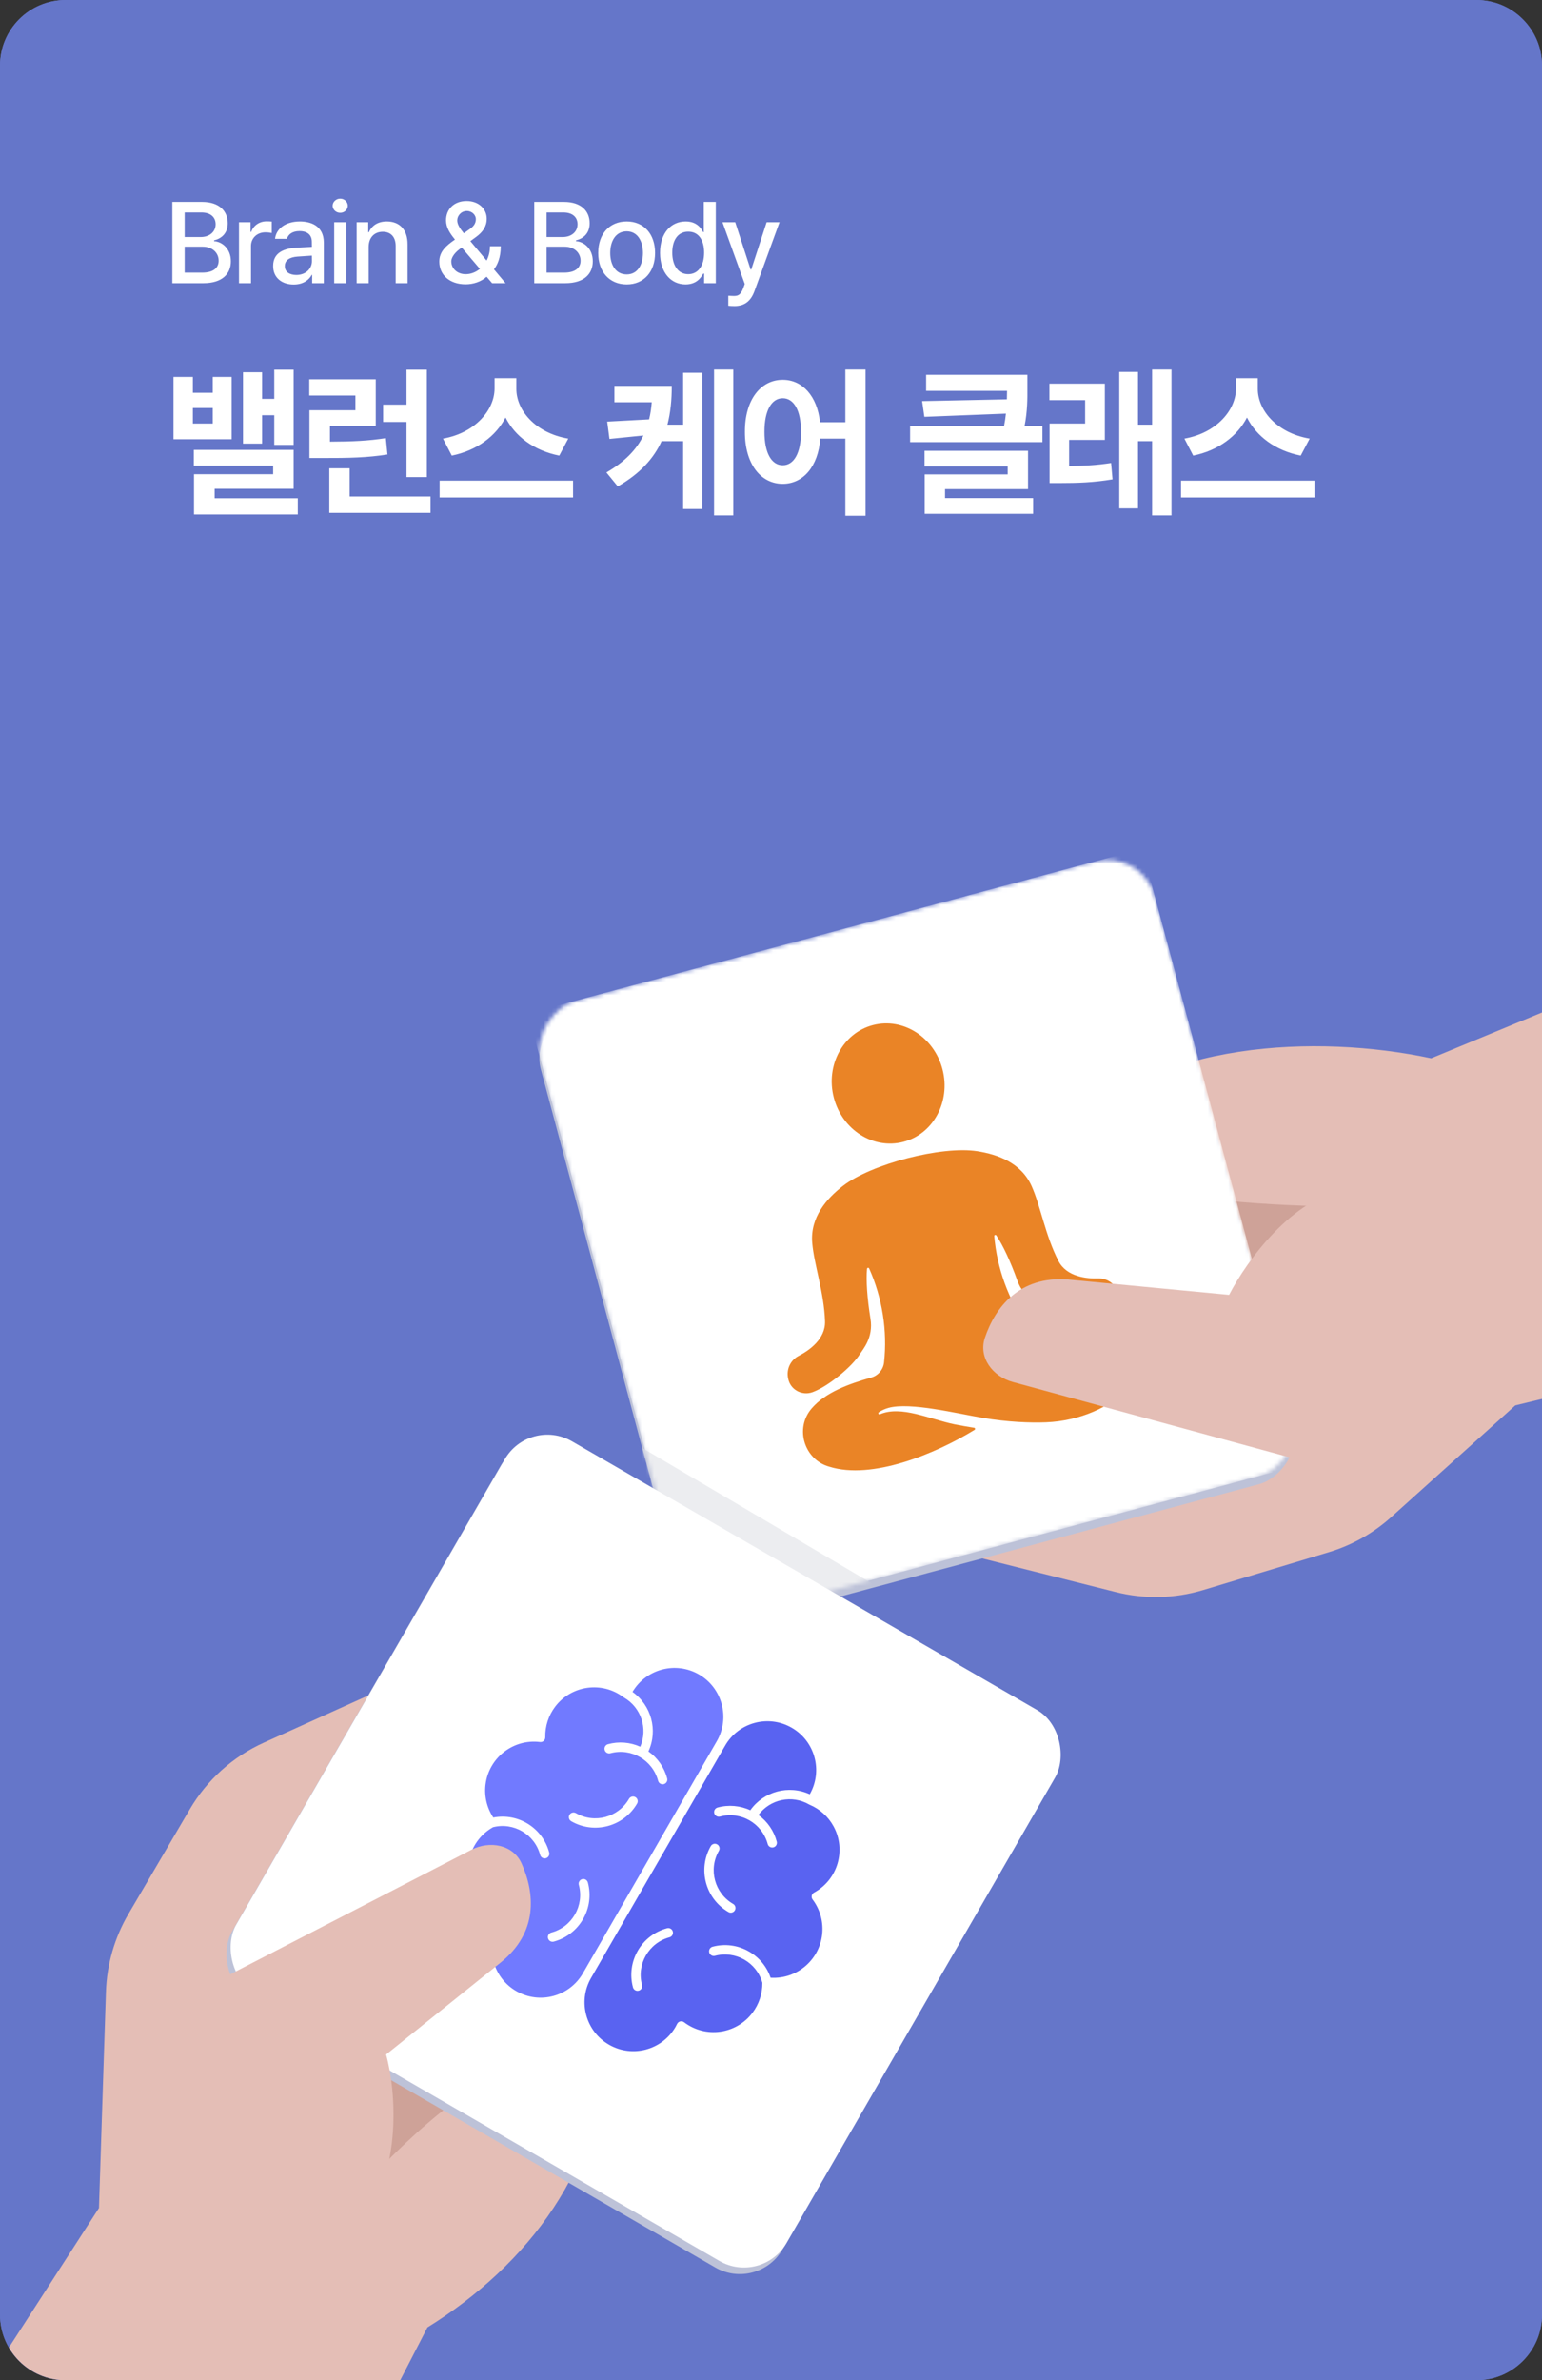 <svg width="376" height="580" viewBox="0 0 376 580" fill="none" xmlns="http://www.w3.org/2000/svg">
<rect x="0" y="0" width="376" height="580" fill="#333333" stroke="none"/>
<g clip-path="url(#clip0_95_10934)">
<g clip-path="url(#clip1_95_10934)">
<rect width="376" height="580" fill="#6576C9"/>
<g clip-path="url(#clip2_95_10934)">
<rect width="376" height="580" fill="#6576C9"/>
<path d="M369.486 342.462L425.938 328.795L402.525 235.756L348.979 257.88C320.935 251.92 281.567 253.732 260.748 275.435L227.262 376.659L272.076 387.944C279.091 389.71 286.454 389.541 293.38 387.455L324.04 378.221C329.68 376.522 334.876 373.598 339.256 369.658L369.486 342.462Z" fill="#E4BEB6"/>
<path opacity="0.7" d="M320.395 293.881C320.395 293.881 278.923 293.005 271.215 285.894C263.506 278.784 298.163 324.356 298.163 324.356L320.395 293.881Z" fill="#C5968C"/>
<rect x="278.48" y="208.841" width="154.992" height="154.992" rx="12" transform="rotate(75 278.48 208.841)" fill="#BDC2D8"/>
<mask id="mask0_95_10934" style="mask-type:alpha" maskUnits="userSpaceOnUse" x="131" y="209" width="185" height="185">
<rect x="278.482" y="206.841" width="154.992" height="154.992" rx="12" transform="rotate(75 278.482 206.841)" fill="white"/>
</mask>
<g mask="url(#mask0_95_10934)">
<rect x="278.482" y="206.841" width="154.992" height="154.992" transform="rotate(75 278.482 206.841)" fill="white"/>
<rect x="89.45" y="360.581" width="40.769" height="134.614" transform="rotate(-59.493 89.45 360.581)" fill="#ECEDF0"/>
</g>
<path d="M203.307 267.438C205.343 275.317 212.935 280.135 220.242 278.247C227.549 276.359 231.857 268.461 229.823 260.587C227.788 252.713 220.209 247.887 212.887 249.779C205.565 251.67 201.276 259.577 203.307 267.438Z" fill="#EA8426"/>
<path d="M271.201 324.251C266.306 322.453 260.443 323.41 254.836 324.716C253.162 325.104 251.371 324.427 250.373 323.029C245.883 316.672 243.104 309.013 242.438 301.218C242.414 300.935 242.784 300.802 242.943 301.038C244.543 303.423 246.357 307.281 248.091 312.095C249.667 316.476 253.301 317.696 254.511 318.37C257.633 320.105 264.98 321.525 269.079 320.9C271.622 320.513 273.384 318.083 272.834 315.565C272.267 312.967 270.095 311.452 267.751 311.52C264.996 311.598 260.077 311.15 258.084 307.259C254.87 300.987 253.726 293.843 251.543 288.996C248.982 283.312 243.228 281.287 238.315 280.519C229.64 279.165 212.448 283.605 205.514 288.994C201.587 292.044 197.535 296.603 198.048 302.818C198.486 308.116 200.945 314.92 201.172 321.964C201.312 326.333 197.227 329.107 194.778 330.374C192.695 331.45 191.529 333.827 192.291 336.375C193.03 338.844 195.748 340.117 198.161 339.223C202.048 337.783 207.79 332.983 209.679 329.953C210.412 328.779 213 325.95 212.256 321.354C211.441 316.303 211.16 312.048 211.406 309.187C211.431 308.903 211.818 308.838 211.935 309.099C215.131 316.246 216.413 324.272 215.56 332.013C215.37 333.725 214.129 335.189 212.472 335.661C206.937 337.236 201.344 339.237 197.931 343.181C193.682 348.093 196.15 355.703 202.185 357.383C212.618 360.678 228.097 354.268 237.634 348.42C237.852 348.286 237.787 347.953 237.535 347.913C236.35 347.719 234.007 347.329 232.75 347.066C226.514 345.769 219.794 342.418 214.551 344.622C214.241 344.751 214.012 344.327 214.29 344.137C215.014 343.644 215.84 343.285 216.686 343.055C221.951 341.631 233.21 344.406 239.577 345.488C245.772 346.542 251.307 346.73 255.046 346.585C263.53 346.251 270.775 342.676 274.391 338.87C278.911 334.421 277.251 326.475 271.198 324.251L271.201 324.251Z" fill="#EA8426"/>
<path d="M246.966 336.76L322.111 357.194L328.217 289.851C315.316 291.86 304.111 306.993 299.702 315.522L260.365 311.777C248.525 310.914 242.677 318.544 240.163 325.949C238.524 330.78 242.043 335.421 246.966 336.76Z" fill="#E4BEB6"/>
<path d="M24.133 538.038L-3.609 580.976L88.575 597.496L104.219 567.136C128.583 552.024 147.385 527.831 147.385 497.757L94.661 410.943L64.33 424.637C56.778 428.047 50.472 433.717 46.282 440.865L31.305 466.411C27.93 472.169 26.049 478.68 25.834 485.35L24.133 538.038Z" fill="#E4BEB6"/>
<path opacity="0.7" d="M90.174 531.004C90.174 531.004 115.131 503.363 130.107 503.254C145.082 503.144 86.126 493.582 86.126 493.582L90.174 531.004Z" fill="#C5968C"/>
<rect x="128.074" y="346.8" width="154.992" height="154.992" rx="12" transform="rotate(30 128.074 346.8)" fill="#BDC2D8"/>
<rect x="129.074" y="345.206" width="154.992" height="154.992" rx="12" transform="rotate(30 129.074 345.206)" fill="white"/>
<path d="M182.656 475.551C185.123 476.965 186.988 479.232 187.902 481.924C194.466 482.333 200.119 477.343 200.528 470.779C200.705 467.938 199.859 465.128 198.143 462.858C197.763 462.355 197.863 461.64 198.366 461.26C198.411 461.226 198.458 461.196 198.507 461.169C204.273 458.029 206.401 450.808 203.261 445.042C201.968 442.668 199.904 440.805 197.411 439.761C197.39 439.753 197.368 439.744 197.348 439.733L197.289 439.699C193.115 437.296 187.804 438.399 184.932 442.264C187.129 443.843 188.709 446.137 189.401 448.752C189.565 449.361 189.205 449.987 188.596 450.151C187.987 450.315 187.361 449.954 187.197 449.346C185.841 444.289 180.643 441.287 175.585 442.642C174.98 442.815 174.348 442.465 174.174 441.859C174.001 441.253 174.351 440.621 174.957 440.448C174.969 440.444 174.982 440.441 174.995 440.437C177.643 439.72 180.461 439.958 182.951 441.111C186.226 436.504 192.31 434.871 197.451 437.219C200.711 431.511 198.725 424.242 193.017 420.982C187.309 417.723 180.039 419.708 176.78 425.417L144.07 482.072C140.839 487.796 142.861 495.057 148.586 498.288C154.231 501.474 161.389 499.556 164.685 493.974C164.818 493.744 164.949 493.494 165.097 493.188C165.371 492.62 166.053 492.382 166.621 492.656C166.689 492.689 166.753 492.728 166.813 492.774C172.056 496.74 179.521 495.705 183.487 490.462C185.077 488.36 185.924 485.79 185.896 483.155C184.484 478.167 179.328 475.239 174.321 476.58C173.709 476.732 173.09 476.36 172.938 475.749C172.789 475.152 173.139 474.545 173.73 474.376C176.743 473.559 179.957 473.983 182.656 475.551ZM156.549 483.677C156.712 484.286 156.351 484.912 155.742 485.076C155.133 485.239 154.507 484.878 154.344 484.269C152.663 477.994 156.387 471.544 162.662 469.862C163.271 469.699 163.897 470.06 164.06 470.669C164.223 471.278 163.861 471.904 163.252 472.067C158.195 473.423 155.194 478.62 156.549 483.677ZM177.628 465.919C172.006 462.667 170.078 455.477 173.32 449.848C173.635 449.302 174.333 449.115 174.878 449.43C175.424 449.745 175.611 450.443 175.296 450.989C172.683 455.526 174.237 461.322 178.77 463.943C179.315 464.258 179.502 464.956 179.187 465.501C178.872 466.047 178.174 466.234 177.628 465.919Z" fill="#5963F1"/>
<path d="M170.43 408.015C164.777 404.76 157.557 406.656 154.232 412.269C158.838 415.547 160.466 421.633 158.113 426.773C160.357 428.353 161.972 430.674 162.675 433.327C162.849 433.933 162.498 434.564 161.892 434.738C161.286 434.912 160.655 434.561 160.481 433.955C160.477 433.943 160.474 433.93 160.471 433.917C159.115 428.86 153.917 425.859 148.859 427.213C148.253 427.387 147.621 427.037 147.448 426.431C147.274 425.825 147.624 425.193 148.23 425.019C148.243 425.016 148.256 425.012 148.268 425.009C150.88 424.301 153.656 424.523 156.122 425.635C158.034 421.216 156.333 416.065 152.165 413.652L152.104 413.616C152.085 413.604 152.066 413.59 152.048 413.576C146.81 409.605 139.344 410.631 135.372 415.869C133.748 418.011 132.897 420.639 132.957 423.326C132.971 423.956 132.473 424.479 131.843 424.494C131.787 424.495 131.731 424.492 131.676 424.486C125.149 423.675 119.201 428.308 118.39 434.835C118.039 437.66 118.711 440.516 120.285 442.887C126.354 441.699 132.307 445.413 133.908 451.386C134.082 451.992 133.731 452.624 133.125 452.798C132.519 452.971 131.888 452.621 131.714 452.015C131.71 452.003 131.707 451.99 131.704 451.977C130.362 446.969 125.246 443.968 120.22 445.241C114.491 448.451 112.45 455.697 115.66 461.425C116.957 463.741 118.992 465.555 121.44 466.58C121.484 466.598 121.526 466.619 121.567 466.643C122.114 466.956 122.303 467.654 121.989 468.2C121.974 468.226 121.959 468.251 121.942 468.275C121.75 468.559 121.6 468.795 121.468 469.024C118.236 474.749 120.258 482.009 125.983 485.241C131.629 488.427 138.787 486.509 142.083 480.927L174.791 424.275C178.07 418.58 176.119 411.305 170.43 408.015ZM139.282 443.782C138.737 443.467 138.55 442.769 138.865 442.223C139.18 441.678 139.878 441.491 140.424 441.806C144.959 444.417 150.753 442.864 153.374 438.335C153.69 437.789 154.387 437.602 154.933 437.917C155.479 438.232 155.666 438.93 155.351 439.476C152.098 445.096 144.91 447.023 139.282 443.782ZM135.029 473.12C134.42 473.283 133.795 472.921 133.632 472.312C133.469 471.703 133.83 471.078 134.439 470.915C139.496 469.561 142.497 464.365 141.144 459.308C141.143 459.307 141.143 459.305 141.143 459.304C140.979 458.695 141.34 458.069 141.949 457.906C142.558 457.743 143.184 458.104 143.347 458.713C145.03 464.987 141.307 471.437 135.033 473.119L135.029 473.12Z" fill="#717AFF"/>
<path d="M114.897 450.769L48.199 485.186L89.492 538.733C97.589 528.49 96.708 509.887 94.145 500.635L122.029 478.265C131.319 470.836 130.4 461.24 127.194 454.095C125.115 449.461 119.411 448.44 114.897 450.769Z" fill="#E4BEB6"/>
</g>
</g>
<path d="M42.023 69V49.203H49.27C53.494 49.203 55.531 51.459 55.531 54.398C55.531 56.873 54.014 58.117 52.195 58.582V58.773C54.164 58.883 56.297 60.605 56.297 63.668C56.297 66.703 54.219 69 49.598 69H42.023ZM45.031 66.43H49.324C52.168 66.416 53.316 65.172 53.316 63.531C53.316 61.631 51.812 60.113 49.434 60.113H45.031V66.43ZM45.031 57.762H49.023C51.02 57.748 52.578 56.545 52.578 54.645C52.578 53.004 51.443 51.773 49.078 51.773H45.031V57.762ZM58.277 69V54.152H61.094V56.504H61.258C61.805 54.918 63.295 53.92 65.031 53.934C65.387 53.92 65.961 53.961 66.262 53.988V56.777C66.016 56.723 65.332 56.6 64.731 56.613C62.707 56.6 61.203 58.008 61.203 59.949V69H58.277ZM66.602 64.816C66.588 61.426 69.473 60.551 72.152 60.359C73.137 60.305 75.365 60.182 76.049 60.154L76.035 58.965C76.049 57.283 75.01 56.312 73.027 56.312C71.305 56.312 70.266 57.105 69.965 58.199H67.066C67.326 55.738 69.623 53.961 73.137 53.961C75.502 53.961 78.947 54.822 78.961 59.129V69H76.117V66.977H76.008C75.434 68.084 74.066 69.328 71.606 69.328C68.789 69.328 66.588 67.715 66.602 64.816ZM69.445 64.844C69.445 66.266 70.621 66.99 72.262 67.004C74.641 66.99 76.062 65.404 76.062 63.641L76.049 62.287C75.379 62.328 73.26 62.478 72.562 62.52C70.648 62.656 69.445 63.381 69.445 64.844ZM81.488 69V54.152H84.414V69H81.488ZM81.106 50.133C81.119 49.176 81.953 48.41 82.965 48.41C83.963 48.41 84.797 49.176 84.797 50.133C84.797 51.09 83.963 51.869 82.965 51.855C81.953 51.869 81.119 51.09 81.106 50.133ZM89.894 60.195V69H86.969V54.152H89.785V56.586H89.949C90.647 54.986 92.109 53.961 94.324 53.961C97.373 53.961 99.397 55.889 99.383 59.566V69H96.484V59.922C96.471 57.762 95.309 56.477 93.34 56.477C91.33 56.477 89.894 57.83 89.894 60.195ZM113.543 69.273C109.564 69.273 107.117 66.922 107.117 63.75C107.117 61.371 108.676 59.922 110.945 58.377C109.688 56.846 108.771 55.451 108.758 53.688C108.771 50.94 110.74 48.984 113.762 48.984C116.811 48.984 118.684 50.98 118.684 53.305C118.684 55.191 117.699 56.572 116.059 57.762L114.691 58.76L118.656 63.49C119.162 62.506 119.477 61.33 119.477 60.004H122.102C122.102 62.752 121.309 64.516 120.447 65.637L123.277 69H119.996L118.656 67.428C117.303 68.686 115.334 69.273 113.543 69.273ZM110.043 63.668C110.029 65.363 111.424 66.812 113.57 66.812C114.773 66.812 116.004 66.348 117.016 65.514L112.586 60.318L112.094 60.688C110.535 61.836 110.029 63.039 110.043 63.668ZM111.492 53.715C111.492 54.727 112.203 55.738 113.105 56.846L114.309 55.984C115.389 55.273 116.031 54.549 116.031 53.387C116.031 52.457 115.156 51.418 113.816 51.418C112.449 51.432 111.492 52.58 111.492 53.715ZM130.273 69V49.203H137.52C141.744 49.203 143.781 51.459 143.781 54.398C143.781 56.873 142.264 58.117 140.445 58.582V58.773C142.414 58.883 144.547 60.605 144.547 63.668C144.547 66.703 142.469 69 137.848 69H130.273ZM133.281 66.43H137.574C140.418 66.416 141.566 65.172 141.566 63.531C141.566 61.631 140.062 60.113 137.684 60.113H133.281V66.43ZM133.281 57.762H137.273C139.27 57.748 140.828 56.545 140.828 54.645C140.828 53.004 139.693 51.773 137.328 51.773H133.281V57.762ZM152.816 69.301C148.605 69.301 145.857 66.238 145.871 61.645C145.857 57.023 148.605 53.961 152.816 53.961C157 53.961 159.734 57.023 159.734 61.645C159.734 66.238 157 69.301 152.816 69.301ZM148.797 61.645C148.797 64.475 150.096 66.867 152.816 66.867C155.496 66.867 156.781 64.475 156.781 61.645C156.781 58.801 155.496 56.381 152.816 56.367C150.096 56.381 148.797 58.801 148.797 61.645ZM167.156 69.301C163.574 69.287 160.949 66.402 160.949 61.617C160.949 56.777 163.615 53.961 167.184 53.961C169.945 53.961 170.943 55.629 171.477 56.559H171.613V49.203H174.539V69H171.695V66.676H171.477C170.93 67.647 169.863 69.287 167.156 69.301ZM163.93 61.562C163.916 64.543 165.256 66.799 167.812 66.812C170.301 66.799 171.695 64.68 171.695 61.562C171.695 58.473 170.328 56.435 167.812 56.449C165.229 56.435 163.916 58.637 163.93 61.562ZM179.145 74.578C178.543 74.564 177.955 74.551 177.586 74.496V72.062C177.914 72.09 178.488 72.103 178.898 72.117C179.801 72.103 180.553 72.049 181.25 70.176L181.605 69.191L176.164 54.152H179.281L183.027 65.664H183.191L186.938 54.152H190.082L183.957 70.969C183.096 73.32 181.592 74.564 179.145 74.578Z" fill="white"/>
<path d="M47.031 91.844V95.711H51.875V91.844H56.484V107.039H42.305V91.844H47.031ZM47.031 103.211H51.875V99.422H47.031V103.211ZM47.266 113.484V109.617H71.602V119.109H52.344V121.414H72.617V125.359H47.305V115.555H66.602V113.484H47.266ZM59.258 108.094V90.711H63.906V97.195H66.875V90.086H71.602V108.406H66.875V101.18H63.906V108.094H59.258ZM91.625 92.43V103.758H80.453V107.625C85.981 107.605 89.809 107.43 94.086 106.766L94.477 110.75C89.574 111.512 85.199 111.629 78.422 111.609H75.453V99.969H86.664V96.375H75.414V92.43H91.625ZM80.297 124.969V114.109H85.258V120.984H104.984V124.969H80.297ZM93.422 102.82V98.602H99.125V90.086H104.086V116.258H99.125V102.82H93.422ZM125.906 94.734C125.887 99.949 130.516 105.516 138.562 106.883L136.375 111.023C130.164 109.793 125.574 106.297 123.27 101.746C120.926 106.258 116.316 109.773 110.164 111.023L108.016 106.883C115.926 105.477 120.555 99.891 120.594 94.734V92.156H125.906V94.734ZM107.195 121.219V117.117H139.734V121.219H107.195ZM163.805 94.031C163.805 97.391 163.512 100.535 162.75 103.484H166.578V90.828H171.227V124.031H166.578V107.508H161.324C159.391 111.727 156.07 115.418 150.641 118.523L147.867 115.125C152.379 112.508 155.211 109.559 156.891 106.121L148.609 106.961L148.062 102.742L158.277 102.195C158.609 100.867 158.805 99.481 158.922 98.016H149.82V94.031H163.805ZM174.117 125.594V90.047H178.805V125.594H174.117ZM190.859 92.547C195.664 92.547 199.258 96.492 199.961 102.898H206.133V90.047H211.055V125.672H206.133V106.883H200.02C199.492 113.719 195.82 117.898 190.859 117.898C185.469 117.898 181.602 113.016 181.641 105.203C181.602 97.449 185.469 92.547 190.859 92.547ZM186.406 105.203C186.387 110.496 188.203 113.387 190.859 113.367C193.535 113.387 195.312 110.496 195.312 105.203C195.312 99.93 193.535 97.039 190.859 97.039C188.203 97.039 186.387 99.93 186.406 105.203ZM250.516 91.336V94.422C250.535 97.215 250.535 100.184 249.832 103.797H254.188V107.742H221.922V103.797H244.832C245.047 102.723 245.184 101.727 245.281 100.789L225.398 101.57L224.852 97.742L245.516 97.312C245.535 96.609 245.535 95.926 245.555 95.242H225.828V91.336H250.516ZM225.438 113.641V109.852H250.672V119.188H230.438V121.375H251.922V125.203H225.477V115.594H245.711V113.641H225.438ZM269.406 93.484V107.195H260.695V113.562C264.074 113.523 267.277 113.387 270.93 112.82L271.281 116.805C266.633 117.586 262.785 117.703 258.391 117.703H255.93V103.211H264.602V97.508H255.891V93.484H269.406ZM272.922 123.875V90.633H277.492V103.484H280.93V90.047H285.656V125.594H280.93V107.508H277.492V123.875H272.922ZM306.695 94.734C306.676 99.949 311.305 105.516 319.352 106.883L317.164 111.023C310.953 109.793 306.363 106.297 304.059 101.746C301.715 106.258 297.105 109.773 290.953 111.023L288.805 106.883C296.715 105.477 301.344 99.891 301.383 94.734V92.156H306.695V94.734ZM287.984 121.219V117.117H320.523V121.219H287.984Z" fill="white"/>
</g>
<defs>
<clipPath id="clip0_95_10934">
<path d="M0 16C0 7.163 7.163 0 16 0H360C368.837 0 376 7.163 376 16V564C376 572.837 368.837 580 360 580H16C7.163 580 0 572.837 0 564V16Z" fill="white"/>
</clipPath>
<clipPath id="clip1_95_10934">
<rect width="376" height="580" fill="white"/>
</clipPath>
<clipPath id="clip2_95_10934">
<rect width="376" height="580" fill="white"/>
</clipPath>
</defs>
</svg>
